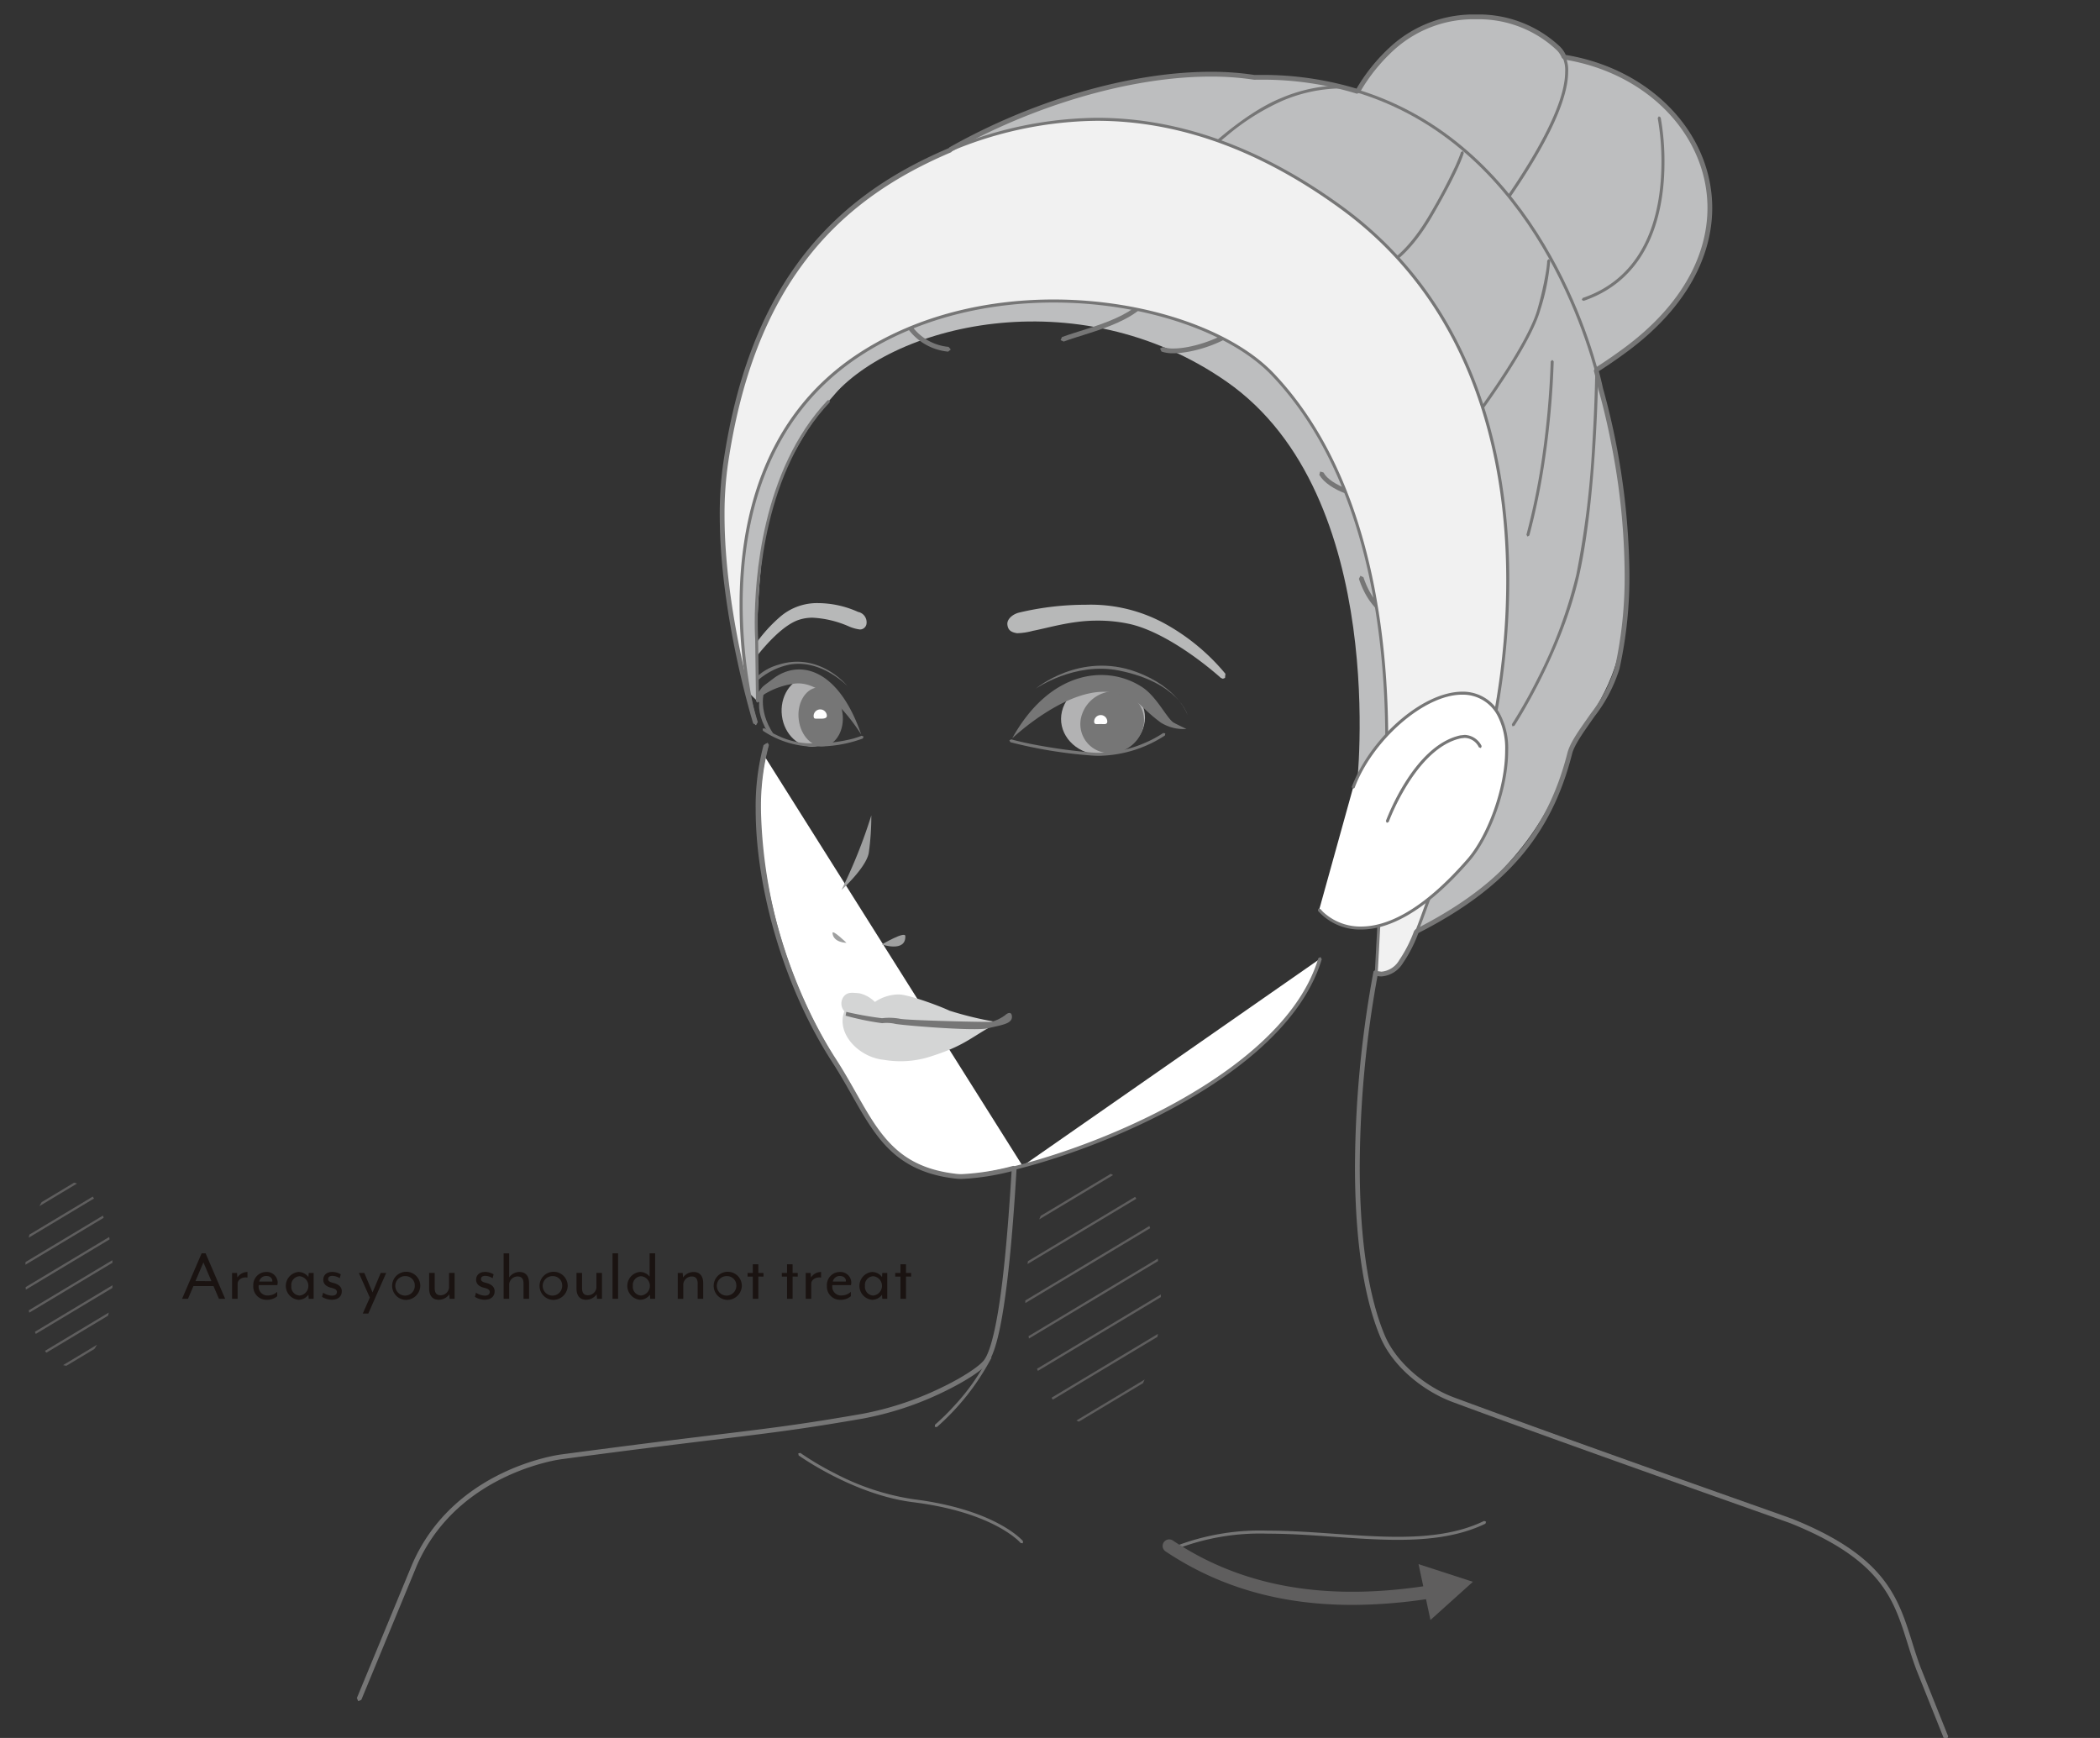 <svg xmlns="http://www.w3.org/2000/svg" xmlns:xlink="http://www.w3.org/1999/xlink" width="290" height="240" viewBox="0 0 290 240">
  <rect x="0" y="0" width="290" height="240" fill="#333333" stroke="none"/>
  <defs>
    <clipPath id="clip-path">
      <rect id="長方形_9512" data-name="長方形 9512" width="290" height="240" transform="translate(238 5750)" fill="none" stroke="#707070" stroke-width="1"/>
    </clipPath>
    <clipPath id="clip-path-2">
      <rect id="長方形_9508" data-name="長方形 9508" width="274.07" height="238.208" fill="none"/>
    </clipPath>
    <clipPath id="clip-path-3">
      <path id="パス_8107" data-name="パス 8107" d="M105.2,132.04c0,9.727,4.192,17.612,9.362,17.612s9.363-7.886,9.363-17.612-4.192-17.612-9.363-17.612-9.362,7.887-9.362,17.612" transform="translate(-105.198 -114.428)" fill="none"/>
    </clipPath>
    <clipPath id="clip-path-5">
      <path id="パス_8139" data-name="パス 8139" d="M6.107,128.382c0,7.013,2.711,12.7,6.054,12.7s6.054-5.685,6.054-12.7-2.711-12.7-6.054-12.7-6.054,5.686-6.054,12.7" transform="translate(-6.107 -115.682)" fill="none"/>
    </clipPath>
  </defs>
  <g id="img-howto-decollete" transform="translate(-238 -5750)" clip-path="url(#clip-path)">
    <g id="グループ_2681" data-name="グループ 2681" transform="translate(232.965 5752)">
      <g id="グループ_2674" data-name="グループ 2674">
        <g id="グループ_2673" data-name="グループ 2673" clip-path="url(#clip-path-2)">
          <path id="パス_8039" data-name="パス 8039" d="M138.46,19.3s6.213-17.819,27.221-15.125c19.945,2.559,30.556,24.879,9.409,40.565-20.68,15.334-25.809,5.672-36.63-25.441" transform="translate(54.514 1.536)" fill="#bdbebf"/>
          <path id="パス_8040" data-name="パス 8040" d="M138.516,19.362l-.2-.067c.006-.021,5.422-15.533,23.205-15.543a33.214,33.214,0,0,1,4.238.279c12.343,1.583,21.171,10.7,21.171,21.191,0,6.58-3.476,13.677-11.665,19.748-6.5,4.818-11.484,7.2-15.65,7.2-4.564,0-8.054-2.891-11.295-8.4s-6.288-13.664-10-24.345v-.134l.2.067.2-.067c3.71,10.674,6.754,18.817,9.969,24.272s6.571,8.189,10.936,8.189c4,.006,8.93-2.318,15.4-7.12,8.11-6.015,11.5-12.984,11.5-19.413,0-10.252-8.637-19.217-20.81-20.78a33.173,33.173,0,0,0-4.185-.276A23.56,23.56,0,0,0,143.557,11.8a26.311,26.311,0,0,0-3.746,5.252,18.058,18.058,0,0,0-1.1,2.376l-.2-.067.2-.067Z" transform="translate(54.458 1.477)" fill="#767676"/>
          <path id="パス_8041" data-name="パス 8041" d="M175.8,8.691s4.065,20.139-10.5,25.091c-12.772,4.344-16.819,4.6-16.819,4.6s-4.638,4.031,7.529,2.275c27.9-4.031,23.079-20.736,23.079-20.736" transform="translate(58.119 3.422)" fill="#bdbebf"/>
          <path id="パス_8042" data-name="パス 8042" d="M171.236,10.249a34.338,34.338,0,0,1,.525,6.174c.006,6.369-1.682,15.922-11.158,19.15l-.265-.13.128-.265c9.215-3.125,10.878-12.428,10.881-18.755a34.479,34.479,0,0,0-.517-6.092l.162-.244Z" transform="translate(63.128 3.971)" fill="#767676"/>
          <path id="パス_8043" data-name="パス 8043" d="M152.207,34.57S172.434,10.6,166.2,4.52s-17.1-5.3-22.5-.038-8.131,9.736-5.628,18.634,4.591,19.611,14.138,11.454" transform="translate(53.991 0.096)" fill="#bdbebf"/>
          <path id="パス_8044" data-name="パス 8044" d="M152.276,34.628l-.159-.132s.946-1.122,2.368-2.944C158.753,26.1,167.274,14.3,167.254,7.872a4.2,4.2,0,0,0-1.132-3.143A15.83,15.83,0,0,0,155,.51a16.447,16.447,0,0,0-11.33,4.177c-3.96,3.859-6.3,7.229-6.3,12.237a22.977,22.977,0,0,0,.969,6.2,75.974,75.974,0,0,0,3.047,9.65c1.231,2.74,2.771,4.562,5,4.556,1.5,0,3.384-.826,5.757-2.856l.135.159-.159-.132.159.132.135.159c-2.411,2.056-4.371,2.949-6.028,2.952-2.493-.006-4.135-2.029-5.376-4.8a75.637,75.637,0,0,1-3.069-9.709,23.288,23.288,0,0,1-.984-6.307c0-5.151,2.443-8.662,6.426-12.534A16.862,16.862,0,0,1,155,.1a16.23,16.23,0,0,1,11.412,4.336,4.6,4.6,0,0,1,1.257,3.44c-.011,4.485-3.827,11.168-7.629,16.778s-7.6,10.109-7.6,10.111l-.024.026Z" transform="translate(53.921 0.038)" fill="#767676"/>
          <path id="パス_8045" data-name="パス 8045" d="M135.646,16.076s9.629,17.782,17.307,23.964c11.767,9.441,20.506,3.3,15.748,7.8-.967.92-10.6.474-15.957-1.836-14.316-6.224-20.6-33.3-17.1-29.926" transform="translate(53.031 6.215)" fill="#bdbebf"/>
          <path id="パス_8046" data-name="パス 8046" d="M135.74,16.169l.291-.159s.6,1.108,1.618,2.867c3.055,5.278,9.929,16.437,15.607,21A24.485,24.485,0,0,0,165.2,45.349a32.119,32.119,0,0,0,3.6.284,6.521,6.521,0,0,1,1.047.1l.385.167.215.432a1.342,1.342,0,0,1-.4.79,13.959,13.959,0,0,1-1.029,1.045,2.388,2.388,0,0,1-1.249.421,16.257,16.257,0,0,1-2.117.117c-3.569,0-9.221-.708-12.948-2.312-5.975-2.6-10.51-8.7-13.58-14.746s-4.662-12.04-4.67-14.608a2.958,2.958,0,0,1,.13-.976.7.7,0,0,1,.64-.52,1.141,1.141,0,0,1,.743.382l.063.079-.291.159-.229.238-.215-.167-.071-.031v-.046l.032.035-.032.011v-.046l.032.035a1.623,1.623,0,0,0-.141.846c-.006,2.347,1.569,8.346,4.6,14.311s7.516,11.95,13.253,14.438c3.569,1.546,9.2,2.259,12.684,2.256a15.319,15.319,0,0,0,2.026-.112,2.123,2.123,0,0,0,.885-.247,13.227,13.227,0,0,0,.977-.991l.206-.284.035-.071,0-.014.033.006h-.033v-.006l.033.006h.072l-.067.088-.039-.088h.106l-.067.088a1.224,1.224,0,0,0-.44-.091,25.168,25.168,0,0,1-16.543-5.943c-7.778-6.277-17.375-24.049-17.394-24.063l.291-.159-.229.238Z" transform="translate(52.937 6.122)" fill="#767676"/>
          <path id="パス_8047" data-name="パス 8047" d="M140.168,20.485s.236.62.716,1.639c1.44,3.066,5.073,9.682,10.878,13.459a63.292,63.292,0,0,0,10.563,5.487c1.417.576,2.594.994,3.413,1.265s1.278.4,1.278.4l.229.406-.406.229a61.971,61.971,0,0,1-15.44-7.238c-7.978-5.211-11.834-15.389-11.849-15.414l.191-.426Z" transform="translate(54.943 7.99)" fill="#767676"/>
          <path id="パス_8048" data-name="パス 8048" d="M140.94,94.965a149.118,149.118,0,0,0-2.546,26.864c0,8.8.948,17.338,3.477,23.339,1.636,3.909,5.773,7.249,9.65,8.652,14.372,5.231,45.888,16.428,46.783,16.793,15.049,6.061,14.729,12.86,17.558,20.411l-.2.074.192-.079,3.8,9.523-.114.27-.27-.116-3.8-9.523v0c-2.9-7.671-2.4-14.11-17.324-20.171-.861-.354-32.4-11.562-46.77-16.789-3.976-1.451-8.182-4.822-9.89-8.878-2.564-6.1-3.509-14.67-3.509-23.5a149.184,149.184,0,0,1,2.555-26.942l.241-.164Z" transform="translate(54.325 37.294)" fill="#767676"/>
          <path id="パス_8049" data-name="パス 8049" d="M129.9,114.6c-.276,4.574-.682,10.39-1.3,15.459s-1.424,9.364-2.587,11.008c-.729,1-3.061,2.541-6.216,4.056a43.757,43.757,0,0,1-11.012,3.622c-13.848,2.394-15.61,2.141-41.544,5.6a20.253,20.253,0,0,0-2.353.478c-4.357,1.116-13.589,4.577-17.828,14.394l-.187-.082.191.079L39.44,187.661l-.27.113-.112-.27,7.625-18.453,0,0c5.773-13.331,20.486-15.113,20.507-15.119,25.943-3.455,27.7-3.2,41.526-5.593a43.361,43.361,0,0,0,10.9-3.587c3.118-1.486,5.452-3.069,6.057-3.923,1.061-1.455,1.909-5.773,2.514-10.815s1.023-10.867,1.3-15.434l.22-.2Z" transform="translate(15.378 45.033)" fill="#767676"/>
          <path id="パス_8050" data-name="パス 8050" d="M104.941,122.172c13.661-3.625,36.632-13.812,41.071-28.61" transform="translate(41.317 36.837)" fill="#fff"/>
          <path id="パス_8051" data-name="パス 8051" d="M79.768,73.646c-3.182,11.186.916,28.6,9.455,41.8,5.044,7.781,6.583,14.851,16.89,16,1.639.18,4.964-.316,9.162-1.427" transform="translate(30.983 28.996)" fill="#fff"/>
          <path id="パス_8052" data-name="パス 8052" d="M80.25,72.461a33.258,33.258,0,0,0-1.1,8.964,68,68,0,0,0,10.293,34.465c2.53,3.912,4.177,7.622,6.453,10.468s5.155,4.847,10.255,5.42a6.414,6.414,0,0,0,.716.035c4.189.007,15.166-2.822,25.729-7.986s20.758-12.666,23.522-21.911l.309-.167.167.308c-2.861,9.494-13.157,17.023-23.778,22.216-10.64,5.19-21.6,8.031-25.95,8.036a7.637,7.637,0,0,1-.772-.038c-5.208-.573-8.258-2.679-10.587-5.6s-3.973-6.638-6.482-10.51A68.513,68.513,0,0,1,78.658,81.426a33.767,33.767,0,0,1,1.114-9.1l.308-.17Z" transform="translate(30.969 28.409)" fill="#767676"/>
          <path id="パス_8053" data-name="パス 8053" d="M91.11,79.353a36.611,36.611,0,0,1-.347,5.153c-.34,2.056-3.771,5.148-3.771,5.148a71.44,71.44,0,0,0,4.118-10.3" transform="translate(34.25 31.242)" fill="#9fa0a0"/>
          <path id="パス_8054" data-name="パス 8054" d="M133.188,68.7l-.284-.117c-.056-.056-6.613-6.022-12.464-7.417a20.368,20.368,0,0,0-4.688-.491c-3.466,0-6.585.981-8.812,1.41a8.995,8.995,0,0,1-2.176.329c-.8-.135-1.252-.4-1.334-1.2-.082-.723.705-1.434,1.647-1.657a39.783,39.783,0,0,1,9.186-1.075,21.34,21.34,0,0,1,10.627,2.453,29.041,29.041,0,0,1,8.648,7.079l-.053.573Z" transform="translate(40.72 23.029)" fill="#b7b8b8"/>
          <path id="パス_8055" data-name="パス 8055" d="M77.811,67l-.209-.056-.17-.552a20.558,20.558,0,0,1,4.755-6.1,7.793,7.793,0,0,1,5.344-1.971,13.584,13.584,0,0,1,5.511,1.214A1.461,1.461,0,0,1,94.2,61.233a.916.916,0,0,1-.751.719l-.153.011a5.563,5.563,0,0,1-1.5-.417,14.239,14.239,0,0,0-5.01-1.21,5.976,5.976,0,0,0-1.948.305c-3.075,1.034-6.62,6.127-6.668,6.174Z" transform="translate(30.486 22.964)" fill="#b7b8b8"/>
          <path id="パス_8056" data-name="パス 8056" d="M90.989,92.521s3.217-1.894,3.243-1.164c.085,2.307-3.243,1.164-3.243,1.164" transform="translate(35.824 35.903)" fill="#9fa0a0"/>
          <path id="パス_8057" data-name="パス 8057" d="M88.027,92.388s-1.986-1.93-1.925-1.331c.13,1.331,1.925,1.331,1.925,1.331" transform="translate(33.899 35.805)" fill="#9fa0a0"/>
          <path id="パス_8058" data-name="パス 8058" d="M91.614,98.2A4.419,4.419,0,0,0,89.469,97c-1.024-.088-1.547-.173-2.067.34a1.605,1.605,0,0,0,0,2.15c-1.175,3.044,1.965,6.354,5.448,6.7a13.564,13.564,0,0,0,6.1-.347c4.538-1.4,5.575-2.44,8.269-4.012,1.852-1.1,1.388-.576,1.841-1.045s-.7.176-.7.176a47.886,47.886,0,0,1-6.447-1.56c-1.4-.67-5.9-2.332-7.134-2.236A5.91,5.91,0,0,0,91.614,98.2" transform="translate(34.239 38.163)" fill="#d4d5d5"/>
          <path id="パス_8059" data-name="パス 8059" d="M110.358,99.345c-.085-.549-.546-.4-.886-.1a5.4,5.4,0,0,1-1.928.949c-.567.071-11.541-.188-12.634-.417a8.168,8.168,0,0,0-2.482-.077,47.717,47.717,0,0,1-4.935-.875l-.093.523a36.928,36.928,0,0,0,5.044,1.037,5.447,5.447,0,0,1,1.745.079c.382.159,11.047,1.075,12.857.626,1.833-.459,3.488-.585,3.313-1.742" transform="translate(34.41 38.908)" fill="#767676"/>
          <path id="パス_8060" data-name="パス 8060" d="M120.209,72.119c-.668,2.753-3.742,4.562-6.874,4.033s-5.126-3.193-4.461-5.946,3.748-4.562,6.864-4.026c3.14.52,5.134,3.186,4.471,5.939" transform="translate(42.815 26.019)" fill="#b2b2b3"/>
          <path id="パス_8061" data-name="パス 8061" d="M119.324,72.051a4.706,4.706,0,0,1-5.291,3.49,4,4,0,0,1-3.254-4.938,4.719,4.719,0,0,1,5.3-3.487,3.988,3.988,0,0,1,3.249,4.935" transform="translate(43.569 26.4)" fill="#767676"/>
          <path id="パス_8062" data-name="パス 8062" d="M103.908,74.189s8.189-7.771,14.32-6.22c3.512.891,2.772,1.48,6.18,4.036a5.866,5.866,0,0,0,3.562.885s-.84-.374-1.724-.845c-.939-.5-2.329-3.578-4.389-4.924-4.91-3.206-12.754-2.305-17.95,7.068" transform="translate(40.91 25.767)" fill="#767676"/>
          <path id="パス_8063" data-name="パス 8063" d="M125.111,71.532a17.167,17.167,0,0,1-9.086,2.808c-.411,0-.831-.018-1.254-.056a63.678,63.678,0,0,1-11.006-1.822l-.141-.255.258-.141s.987.29,2.853.663a78.019,78.019,0,0,0,8.071,1.14c.415.038.82.056,1.22.056a16.135,16.135,0,0,0,6.307-1.369,15.169,15.169,0,0,0,2.538-1.363l.288.049Z" transform="translate(40.798 28.031)" fill="#767676"/>
          <path id="パス_8064" data-name="パス 8064" d="M127.2,71.326s-1.172-4.461-9.465-6.134c-6.145-1.233-11.5,2.5-11.5,2.5s6.118-5.164,13.867-2.315c5.866,2.153,7.094,5.946,7.094,5.946" transform="translate(41.829 25.404)" fill="#767676"/>
          <path id="パス_8065" data-name="パス 8065" d="M81.1,71.011c.332,2.626,2.4,4.524,4.612,4.222s3.737-2.712,3.416-5.385-2.392-4.535-4.612-4.2-3.748,2.74-3.416,5.36" transform="translate(31.914 25.832)" fill="#b2b2b3"/>
          <path id="パス_8066" data-name="パス 8066" d="M82.773,71.165c.284,2.227,1.862,3.842,3.53,3.622,1.672-.241,2.8-2.256,2.514-4.5s-1.862-3.854-3.536-3.6-2.8,2.255-2.509,4.482" transform="translate(32.571 26.244)" fill="#767676"/>
          <path id="パス_8067" data-name="パス 8067" d="M93.052,73.9s-4.5-7.444-9.047-7.068a10.638,10.638,0,0,0-4.216,1.408c-.822.584-1.875.9-.769-.447.528-.663.318-.454,1.83-1.6,3.593-2.761,9.027-1.528,12.2,7.7" transform="translate(30.923 25.552)" fill="#767676"/>
          <path id="パス_8068" data-name="パス 8068" d="M79.457,70.725a13.093,13.093,0,0,0,1.748.978,10.821,10.821,0,0,0,3.976,1.084c.389.017.765.026,1.126.026a21.035,21.035,0,0,0,4.838-.532,10.6,10.6,0,0,0,1.7-.525l.273.106-.1.273a17.888,17.888,0,0,1-6.707,1.093c-.368,0-.75-.01-1.146-.026a13.013,13.013,0,0,1-5.943-2.135l-.05-.291Z" transform="translate(31.17 27.846)" fill="#767676"/>
          <path id="パス_8069" data-name="パス 8069" d="M80.028,72.88c-2.493-4.233-.347-6.157-.347-6.157s-1.286,2.792,1.2,6.468" transform="translate(31.033 26.27)" fill="#767676"/>
          <path id="パス_8070" data-name="パス 8070" d="M79.995,68.255s-.074.229-1.252-.467a3.411,3.411,0,0,1-1.469-1.957,6.413,6.413,0,0,0,1.1,2.294,14.144,14.144,0,0,0,1.15,1" transform="translate(30.424 25.919)" fill="#767676"/>
          <path id="パス_8071" data-name="パス 8071" d="M78.644,66.934a9.486,9.486,0,0,1,4.676-2.415c4.389-.76,7.934,2.964,7.934,2.964s-3.822-4.8-9.6-2.911a7.1,7.1,0,0,0-3.448,2.219" transform="translate(30.792 25.249)" fill="#767676"/>
          <path id="パス_8072" data-name="パス 8072" d="M177.557,104.611c5.323-19.559-14.817-.2-14.817-.2s4.694-40.246-17.968-56.04C124.14,33.993,98.007,40.5,89.812,51.077c1.653-2.127-2.782,2.276-7.268,12.046-2.34,5.111-2.666,20.768-2.666,20.768l.109,8.6L78.117,82.84c-7.9-21.86,3.1-32.347,6.521-42.487,4.162-19.792,41.64-37.476,64.02-33.986,39.168-.775,47.795,42.977,47.795,42.986s4.874,15.236,3.413,30.191c-.64,6.482-1.26,10.057-6.785,18.032-11.306,16.27-20.014,23.5-15.525,7.035" transform="translate(29.655 2.333)" fill="#bdbebf"/>
          <path id="パス_8073" data-name="パス 8073" d="M89.855,51.08c-11.385,12.046-9.943,32.811-9.943,32.811l-.06,8.418L78.69,91.155l-.708-6.7c-7.911-21.86,3.288-33.959,6.7-44.1C88.841,20.561,126.323,2.88,148.7,6.362,187.866,5.595,196.5,49.351,196.5,49.356s1.527,30.478-3.909,49.527c-3.091,10.831-10.711,21.067-25.172,27.262a69.762,69.762,0,0,1,2.847-7.391C181.076,96.927,181.9,14.239,105.87,32.225" transform="translate(29.612 2.331)" fill="#bdbebf"/>
          <path id="パス_8074" data-name="パス 8074" d="M137.246,7.166c25.014,6.733,33.19,33.813,34.808,40.269l-.149.249-.254-.149c-1.6-6.421-9.767-33.336-34.514-39.969l-.145-.254Z" transform="translate(53.936 2.821)" fill="#767676"/>
          <path id="パス_8075" data-name="パス 8075" d="M88.753,38.508c-9.017,9.532-9.95,24.651-9.946,30.366,0,1.448.059,2.286.059,2.288v.013l.114,8.606-.2.209-.21-.2-.114-8.606.208,0-.208.011s-.06-.854-.06-2.315c.007-5.756.911-20.957,10.061-30.651l.291-.01Z" transform="translate(30.864 15.045)" fill="#767676"/>
          <path id="パス_8076" data-name="パス 8076" d="M122.332,16.959c.011-.006,5.975-5.983,11.465-8.187a21.66,21.66,0,0,1,7.89-1.742,7.425,7.425,0,0,1,.955.05l.176.236-.234.176a6.715,6.715,0,0,0-.9-.046,21.244,21.244,0,0,0-7.737,1.711,32.359,32.359,0,0,0-7.679,4.853c-2.162,1.756-3.642,3.24-3.645,3.243h-.294Z" transform="translate(48.164 2.768)" fill="#767676"/>
          <path id="パス_8077" data-name="パス 8077" d="M140.344,29.517a2.917,2.917,0,0,0,.528-.215c1.052-.511,3.564-2.151,6.389-7a76.452,76.452,0,0,0,3.585-6.76c.3-.676.486-1.143.6-1.442s.139-.42.142-.42l.249-.151.149.254c-.008.029-.563,2.2-4.362,8.726-3.809,6.545-7.119,7.4-7.175,7.412l-.251-.153Z" transform="translate(55.196 5.326)" fill="#767676"/>
          <path id="パス_8078" data-name="パス 8078" d="M158.625,34.435a119.42,119.42,0,0,1-1.289,14.024,94.342,94.342,0,0,1-2.077,10.017l-.256.146-.146-.255a93.348,93.348,0,0,0,2.071-9.971,119.957,119.957,0,0,0,1.284-13.975l.215-.2Z" transform="translate(60.969 13.473)" fill="#767676"/>
          <path id="パス_8079" data-name="パス 8079" d="M149.944,45.452c0-.006,1.759-2.368,3.689-5.344s4.025-6.564,4.686-8.956A47.352,47.352,0,0,0,159.5,25.96a12.172,12.172,0,0,0,.167-1.525l.209-.2.2.2a29.954,29.954,0,0,1-1.369,6.829c-1.385,4.959-8.436,14.421-8.442,14.435l-.288.045Z" transform="translate(59.035 9.54)" fill="#767676"/>
          <path id="パス_8080" data-name="パス 8080" d="M165.34,35.455c0,.006-.183,17.243-2.629,28.128s-8.945,20.762-8.95,20.773l-.284.06-.06-.286a70.446,70.446,0,0,0,3.532-6.269,64.56,64.56,0,0,0,5.36-14.369,124.805,124.805,0,0,0,2.22-18.076c.35-5.661.4-9.955.4-9.966l.209-.2Z" transform="translate(60.403 13.877)" fill="#767676"/>
          <path id="パス_8081" data-name="パス 8081" d="M104.056,133.181a33.414,33.414,0,0,1-7.529,9.555l-.29-.024.022-.294a31.122,31.122,0,0,0,2.739-2.7A29.459,29.459,0,0,0,103.682,133l.276-.093Z" transform="translate(37.89 52.327)" fill="#767676"/>
          <path id="パス_8082" data-name="パス 8082" d="M108.892,34.1c1.957-.732,4.864-1.454,7.355-2.567s4.5-2.594,4.8-4.718l.376-.279.279.376c-.379,2.514-2.634,4.082-5.182,5.225s-5.5,1.872-7.392,2.583l-.426-.194Z" transform="translate(42.796 10.447)" fill="#767676"/>
          <path id="パス_8083" data-name="パス 8083" d="M99.975,36.888A7.744,7.744,0,0,1,93.7,32.526a23.316,23.316,0,0,1-2.262-7.587l.276-.376.376.277a22.768,22.768,0,0,0,2.188,7.366,7.073,7.073,0,0,0,5.752,4.025l.3.358Z" transform="translate(36.002 9.67)" fill="#767676"/>
          <path id="パス_8084" data-name="パス 8084" d="M118.981,33.9a4.13,4.13,0,0,0,1.408.2c2.725.015,7.307-1.557,9.217-3.548l.467-.006.01.467c-2.15,2.185-6.748,3.737-9.693,3.748a4.819,4.819,0,0,1-1.636-.237l-.2-.426Z" transform="translate(46.677 12.023)" fill="#767676"/>
          <path id="パス_8085" data-name="パス 8085" d="M134.909,45.412c.963,1.806,5.219,3.293,8.616,3.267,1.841.008,3.4-.429,4.056-1.264l.467-.046.047.464c-.907,1.1-2.644,1.5-4.57,1.507-3.572-.024-7.9-1.384-9.192-3.6l.127-.45Z" transform="translate(52.889 17.829)" fill="#767676"/>
          <path id="パス_8086" data-name="パス 8086" d="M138.887,55.822c1.522,4.518,4.424,5.916,7.182,5.933a8.151,8.151,0,0,0,5.317-1.953l.467.011-.015.467a8.768,8.768,0,0,1-5.769,2.137c-3,.014-6.245-1.646-7.808-6.386l.209-.418Z" transform="translate(54.435 21.896)" fill="#767676"/>
          <path id="パス_8087" data-name="パス 8087" d="M79.779,93.736S69.795,58.673,94.193,42.822c19.108-12.417,47.269-7.468,57.006,2.811,13.348,14.075,16.28,36.729,15.639,55.335-.178,5.387-1.369,27.347-1.369,27.347,6.049.117,6.545-11.35,9.847-15.75,5.922-7.876,21.158-63.98-14.764-90.065C138,6.128,118.385,8.845,103.457,16.1,89.5,22.9,79.092,34.583,75.652,57.929,73.461,72.809,80.394,97.1,79.779,93.736" transform="translate(29.616 4.089)" fill="#f1f1f1"/>
          <path id="パス_8088" data-name="パス 8088" d="M78.922,93.851a66.325,66.325,0,0,1-2.029-16.417c0-11.342,3.029-25.955,16.528-34.727,8.031-5.219,17.642-7.381,26.819-7.381,12.775.006,24.715,4.18,30.451,10.222,12.3,12.978,15.774,33.147,15.777,50.767q0,2.394-.082,4.718c-.178,5.394-1.369,27.35-1.369,27.353l-.206-.011.057-.2.7.1c1.986.042,3.507-2.782,4.829-6.233,1.331-3.434,2.5-7.4,4.1-9.544,2.928-3.872,8.277-20.036,8.269-38.386,0-18.159-5.2-38.471-22.988-51.384-12.149-8.818-23.423-12.077-33.566-12.077a53.105,53.105,0,0,0-23.314,5.693l-.183-.374a53.585,53.585,0,0,1,23.5-5.734c10.234,0,21.6,3.289,33.81,12.155,17.933,13.021,23.161,33.49,23.158,51.719-.008,18.447-5.323,34.591-8.351,38.635-1.528,2.026-2.711,5.993-4.045,9.444s-2.806,6.46-5.214,6.5a2.957,2.957,0,0,1-.811-.117l-.159-.045.01-.164c0-.011.3-5.49.619-11.653s.662-13,.75-15.69q.079-2.314.082-4.7c0-17.571-3.484-37.643-15.663-50.482-5.6-5.916-17.469-10.1-30.152-10.093-9.115,0-18.648,2.151-26.593,7.314-13.332,8.659-16.34,23.1-16.34,34.38a69.074,69.074,0,0,0,1.008,11.617c.5,2.923,1.008,4.683,1.008,4.686Z" transform="translate(30.274 4.031)" fill="#767676"/>
          <path id="パス_8089" data-name="パス 8089" d="M95.775,72.632a32.268,32.268,0,0,0-1.066,8.709c0,10.772,3.9,24.383,10.431,34.479,2.535,3.919,4.183,7.629,6.45,10.464s5.118,4.814,10.2,5.384a6.284,6.284,0,0,0,.712.035,33.279,33.279,0,0,0,7.115-1.143l.279.059.05.039.13.282c-.27,4.564-.677,10.446-1.3,15.58s-1.426,9.5-2.63,11.215c-.767,1.037-3.1,2.57-6.263,4.092a43.805,43.805,0,0,1-11.041,3.633c-13.854,2.4-15.615,2.144-41.547,5.6a20.51,20.51,0,0,0-2.339.475c-4.344,1.114-13.536,4.559-17.748,14.323l-.3-.132.307.127L39.586,204.3l-.431.178-.181-.432L46.6,185.6v0c5.808-13.4,20.574-15.183,20.609-15.191,25.944-3.458,27.692-3.2,41.519-5.6a43.237,43.237,0,0,0,10.868-3.578c3.105-1.475,5.44-3.07,6.012-3.884,1.034-1.412,1.9-5.806,2.509-10.906s1.022-10.98,1.292-15.539l.333.017-.2.265-.049-.038.2-.265.079.321a33.765,33.765,0,0,1-7.274,1.162,7.121,7.121,0,0,1-.785-.038c-5.228-.573-8.307-2.694-10.641-5.631s-3.987-6.651-6.492-10.517c-6.613-10.222-10.534-23.913-10.536-34.837a32.786,32.786,0,0,1,1.093-8.892l.408-.226Z" transform="translate(15.345 28.436)" fill="#767676"/>
          <path id="パス_8090" data-name="パス 8090" d="M79.546,97.906c-.284-.96-4.615-15.295-4.617-28.763a49.82,49.82,0,0,1,.482-7.182c3.433-23.428,13.94-35.248,28-42.075,1.049-.514,2.135-1,3.228-1.469l.13.305-.314-.106.026-.079.149-.181C117.868,12,131.42,7.915,142.736,7.913a39.575,39.575,0,0,1,6.1.447l-.049.326-.007-.333q.485-.008.97-.008a45.05,45.05,0,0,1,13.371,1.971l-.1.318-.294-.153a24.73,24.73,0,0,1,4.956-6.15A17.01,17.01,0,0,1,179.389,0a16.392,16.392,0,0,1,11.5,4.368,3.822,3.822,0,0,1,.946,1.392l-.309.121.05-.326c11.934,1.894,20.407,10.85,20.41,21.158,0,6.612-3.5,13.735-11.709,19.819-1.466,1.087-2.838,2.018-4.15,2.856l-.177-.28.318-.085c.432,1.619.629,2.588.629,2.591l-.323.068.315-.1A99.24,99.24,0,0,1,200.55,77.2a58.7,58.7,0,0,1-1.369,13.134,20.617,20.617,0,0,1-3.437,6.585c-1.424,2.039-2.794,3.9-3.116,5.2-2.861,11.26-9.231,18.6-21.205,24.713l-.151-.294.233.236-.162.157-.233-.234.305.12a18.935,18.935,0,0,1-2.144,4.18,3.8,3.8,0,0,1-2.967,1.84,3.016,3.016,0,0,1-.839-.121l-.238-.279-.024-.194.329-.038.323.061a149.246,149.246,0,0,0-2.548,26.876c0,8.783.949,17.293,3.458,23.263,1.628,3.862,5.752,7.161,9.594,8.582,17.689,6.566,45.876,16.421,46.777,16.79,7.532,3.047,11.254,6.263,13.427,9.7s2.782,7.017,4.2,10.786l-.308.118.305-.124,3.81,9.523-.183.429-.432-.183-3.81-9.523,0-.008c-1.436-3.845-2.047-7.373-4.135-10.666s-5.658-6.415-13.116-9.438c-.839-.343-29.077-10.219-46.761-16.78-4-1.49-8.23-4.85-9.972-8.945-2.567-6.118-3.508-14.69-3.511-23.52a150.078,150.078,0,0,1,2.559-27l.337-.268.315.291.024.194-.326.042.091-.318.658.093a3.162,3.162,0,0,0,2.439-1.571,18.489,18.489,0,0,0,2.059-4.031l.077-.114.162-.159.082-.056c11.87-6.077,18.029-13.2,20.864-24.29.4-1.539,1.8-3.374,3.214-5.416a20.081,20.081,0,0,0,3.337-6.36A58,58,0,0,0,199.89,77.2a95.234,95.234,0,0,0-1.816-17.753c-.456-2.341-.907-4.259-1.249-5.593s-.566-2.074-.566-2.077l-.01-.029s-.191-.949-.616-2.553l.141-.364c1.3-.828,2.658-1.751,4.111-2.828,8.081-6,11.438-12.917,11.442-19.288,0-9.926-8.181-18.647-19.852-20.506L191.221,6a3.072,3.072,0,0,0-.79-1.154A15.727,15.727,0,0,0,179.389.661,16.357,16.357,0,0,0,168.145,4.8a24.175,24.175,0,0,0-4.829,5.98l-.39.164a44.449,44.449,0,0,0-13.178-1.941c-.318,0-.638,0-.957.01l-.059,0a39.045,39.045,0,0,0-6-.436c-11.159,0-24.637,4.053-35.784,10.357l-.162-.288.315.1-.031.079-.181.2c-1.084.461-2.159.946-3.2,1.455C89.807,27.25,79.5,38.785,76.066,62.058a49.111,49.111,0,0,0-.477,7.084c0,13.334,4.309,27.639,4.591,28.573l-.223.411Z" transform="translate(29.501 0)" fill="#767676"/>
          <path id="パス_8091" data-name="パス 8091" d="M139.016,80.267c3.408-9.109,15.771-17.906,20.195-9.861,2.682,4.888-.438,15.465-4.283,19.888-13.742,15.792-20.609,6.874-20.609,6.874" transform="translate(52.883 26.476)" fill="#fff"/>
          <path id="パス_8092" data-name="パス 8092" d="M138.869,80.254c2.509-6.662,9.664-13.133,15.26-13.157a5.805,5.805,0,0,1,5.311,3.27,10.23,10.23,0,0,1,1.027,4.875c-.006,5.277-2.453,11.92-5.337,15.249-6.471,7.437-11.462,9.452-14.97,9.452a7.737,7.737,0,0,1-5.96-2.588l.038-.29.291.038.341.371a7.538,7.538,0,0,0,5.289,2.056c3.341,0,8.226-1.918,14.658-9.311,2.8-3.208,5.24-9.826,5.235-14.975a9.8,9.8,0,0,0-.978-4.676,5.379,5.379,0,0,0-4.946-3.055c-5.291-.024-12.449,6.365-14.872,12.886l-.268.124Z" transform="translate(52.837 26.417)" fill="#767676"/>
          <path id="パス_8093" data-name="パス 8093" d="M153.782,73.1l-.111-.2a2.226,2.226,0,0,0-1.856-1.105l-.509.056c-3.084.649-5.6,3.525-7.323,6.261A32.106,32.106,0,0,0,142,81.784c-.449.984-.677,1.619-.68,1.622l-.265.123-.124-.265c.024-.011,3.737-10.386,10.284-11.82l.6-.064a2.711,2.711,0,0,1,2.344,1.546l-.1.273Z" transform="translate(55.487 28.103)" fill="#767676"/>
          <path id="パス_8094" data-name="パス 8094" d="M119.962,152.832a32.456,32.456,0,0,1,12.992-2.23c5.989,0,12.184.852,17.912.852,4.347,0,8.419-.486,11.929-2.191l.276.1-.093.276c-3.6,1.742-7.735,2.233-12.111,2.233-5.766,0-11.961-.852-17.912-.852a32.092,32.092,0,0,0-12.828,2.194l-.273-.106Z" transform="translate(47.188 58.767)" fill="#767676"/>
          <path id="パス_8095" data-name="パス 8095" d="M86.058,69.717c0,.47-.652.417-1.161.417s-.666.053-.666-.417a.915.915,0,0,1,1.827,0" transform="translate(33.163 27.11)" fill="#fff"/>
          <path id="パス_8096" data-name="パス 8096" d="M113.84,70.291c0,.482-.461.358-.963.358s-.852.124-.852-.358a.908.908,0,0,1,1.815,0" transform="translate(44.106 27.333)" fill="#fff"/>
          <path id="パス_8097" data-name="パス 8097" d="M83,142.527a40.069,40.069,0,0,0,4.758,2.814,34.125,34.125,0,0,0,10.851,3.575c11.47,1.437,15.1,5.752,15.133,5.79l-.026.291-.291-.026a6.206,6.206,0,0,0-.709-.665c-1.511-1.245-5.622-3.909-14.159-4.978-8.245-1.034-15.784-6.456-15.8-6.463l-.047-.29Z" transform="translate(32.566 56.115)" fill="#767676"/>
        </g>
      </g>
      <g id="グループ_2676" data-name="グループ 2676" transform="translate(146.616 159.48)">
        <g id="グループ_2675" data-name="グループ 2675" clip-path="url(#clip-path-3)">
          <path id="パス_8098" data-name="パス 8098" d="M92.617,136.1l-.16-.269,48.578-29.147.16.269Z" transform="translate(-110.214 -117.477)" fill="#5f5e5e"/>
          <path id="パス_8099" data-name="パス 8099" d="M93.306,139.418l-.16-.269L141.725,110l.16.269Z" transform="translate(-109.943 -116.171)" fill="#5f5e5e"/>
          <path id="パス_8100" data-name="パス 8100" d="M91.928,132.779l-.16-.269,48.578-29.147.16.269Z" transform="translate(-110.486 -118.784)" fill="#5f5e5e"/>
          <path id="パス_8101" data-name="パス 8101" d="M94,142.738l-.16-.269,48.578-29.147.16.269Z" transform="translate(-109.671 -114.863)" fill="#5f5e5e"/>
          <path id="パス_8102" data-name="パス 8102" d="M94.686,146.057l-.16-.269L143.1,116.642l.16.269Z" transform="translate(-109.4 -113.556)" fill="#5f5e5e"/>
          <path id="パス_8103" data-name="パス 8103" d="M95.374,149.377l-.16-.269,48.579-29.147.16.269Z" transform="translate(-109.129 -112.25)" fill="#5f5e5e"/>
          <path id="パス_8104" data-name="パス 8104" d="M96.064,152.7l-.16-.269,48.579-29.148.16.269Z" transform="translate(-108.857 -110.943)" fill="#5f5e5e"/>
          <path id="パス_8105" data-name="パス 8105" d="M96.754,156.017l-.16-.269L145.172,126.6l.16.269Z" transform="translate(-108.586 -109.636)" fill="#5f5e5e"/>
          <path id="パス_8106" data-name="パス 8106" d="M97.443,159.336l-.16-.269,48.579-29.147.16.269Z" transform="translate(-108.314 -108.329)" fill="#5f5e5e"/>
        </g>
      </g>
      <g id="グループ_2678" data-name="グループ 2678">
        <g id="グループ_2677" data-name="グループ 2677" clip-path="url(#clip-path-2)">
          <path id="パス_8108" data-name="パス 8108" d="M145.813,161.256l5.861-5.274-7.507-2.439Z" transform="translate(56.761 60.452)" fill="#5f5e5e"/>
          <path id="パス_8109" data-name="パス 8109" d="M144.973,160.13c-9.859,0-18.341-2.438-25.727-7.36a.906.906,0,1,1,1-1.508c9.667,6.445,21.352,8.447,35.735,6.116a.906.906,0,0,1,.288,1.79,70.715,70.715,0,0,1-11.3.963" transform="translate(46.79 59.494)" fill="#5f5e5e"/>
          <path id="パス_8110" data-name="パス 8110" d="M24.352,122.746H24.9l2.7,6.277h-.857l-.754-1.757H23.223l-.754,1.757h-.815Zm1.351,3.84L24.6,124l-1.1,2.583Z" transform="translate(8.526 48.327)" fill="#1a1311"/>
          <path id="パス_8111" data-name="パス 8111" d="M27.373,126.225V128.3h-.764v-3.568h.68l.053.617a1.686,1.686,0,0,1,1.392-.754v.775c-.682-.125-1.362.261-1.362.859" transform="translate(10.476 49.054)" fill="#1a1311"/>
          <path id="パス_8112" data-name="パス 8112" d="M32.029,126.413H29.465a1.219,1.219,0,0,0,1.351,1.423,1.868,1.868,0,0,0,1.2-.5v.608a2.119,2.119,0,0,1-1.424.492,1.812,1.812,0,0,1-1.882-1.925,1.793,1.793,0,0,1,1.777-1.915,1.5,1.5,0,0,1,1.592,1.434,1.67,1.67,0,0,1-.052.386M30.5,125.148a.972.972,0,0,0-.973.764h1.8a.376.376,0,0,0,.011-.085c0-.344-.283-.679-.838-.679" transform="translate(11.304 49.054)" fill="#1a1311"/>
          <path id="パス_8113" data-name="パス 8113" d="M35.094,128.3l-.043-.564a1.687,1.687,0,0,1-1.38.7,1.93,1.93,0,0,1,0-3.841,1.715,1.715,0,0,1,1.38.7l.043-.564h.68V128.3Zm-2.4-1.778a1.2,1.2,0,0,0,1.15,1.328,1.341,1.341,0,0,0,0-2.668,1.207,1.207,0,0,0-1.15,1.339" transform="translate(12.573 49.054)" fill="#1a1311"/>
          <path id="パス_8114" data-name="パス 8114" d="M36.884,128.433a2.688,2.688,0,0,1-1.362-.4l.148-.576a2.411,2.411,0,0,0,1.224.408c.42,0,.68-.167.68-.513,0-.262-.2-.44-.783-.577-.786-.187-1.1-.606-1.1-1.1,0-.564.365-1.088,1.277-1.088a2.4,2.4,0,0,1,1.14.334l-.137.534a2.039,2.039,0,0,0-1-.323c-.44,0-.608.188-.608.45s.231.407.661.511c.846.2,1.224.608,1.224,1.162,0,.7-.492,1.172-1.36,1.172" transform="translate(13.986 49.054)" fill="#1a1311"/>
          <path id="パス_8115" data-name="パス 8115" d="M40.475,130.3h-.764l.973-2.208-1.516-3.4h.754l1.14,2.688,1.129-2.688h.753Z" transform="translate(15.421 49.093)" fill="#1a1311"/>
          <path id="パス_8116" data-name="パス 8116" d="M44.361,128.458a1.944,1.944,0,1,1,2.061-1.946,2,2,0,0,1-2.061,1.946m0-3.285a1.346,1.346,0,1,0,1.3,1.339,1.276,1.276,0,0,0-1.3-1.339" transform="translate(16.654 49.048)" fill="#1a1311"/>
          <path id="パス_8117" data-name="パス 8117" d="M48.967,128.259l-.052-.617a1.805,1.805,0,0,1-1.444.754c-.963,0-1.339-.67-1.339-1.56V124.69H46.9v2.1c0,.682.283.984.826.984a1.182,1.182,0,0,0,1.161-1.047v-2.04h.764v3.569Z" transform="translate(18.163 49.092)" fill="#1a1311"/>
          <path id="パス_8118" data-name="パス 8118" d="M52.03,128.433a2.688,2.688,0,0,1-1.362-.4l.148-.576a2.412,2.412,0,0,0,1.225.408c.417,0,.679-.167.679-.513,0-.262-.2-.44-.785-.577-.785-.187-1.1-.606-1.1-1.1,0-.564.365-1.088,1.277-1.088a2.4,2.4,0,0,1,1.14.334l-.137.534a2.043,2.043,0,0,0-1-.323c-.44,0-.606.188-.606.45s.229.407.659.511c.846.2,1.224.608,1.224,1.162,0,.7-.493,1.172-1.36,1.172" transform="translate(19.949 49.054)" fill="#1a1311"/>
          <path id="パス_8119" data-name="パス 8119" d="M56.264,129.025v-2.1c0-.68-.282-.984-.826-.984a1.182,1.182,0,0,0-1.161,1.047v2.04h-.764v-6.279h.764v3.328a1.742,1.742,0,0,1,1.413-.754c.962,0,1.339.669,1.339,1.56v2.145Z" transform="translate(21.069 48.327)" fill="#1a1311"/>
          <path id="パス_8120" data-name="パス 8120" d="M58.966,128.458a1.944,1.944,0,1,1,2.061-1.946,2,2,0,0,1-2.061,1.946m0-3.285a1.346,1.346,0,1,0,1.3,1.339,1.277,1.277,0,0,0-1.3-1.339" transform="translate(22.404 49.048)" fill="#1a1311"/>
          <path id="パス_8121" data-name="パス 8121" d="M63.569,128.259l-.053-.617a1.8,1.8,0,0,1-1.442.754c-.964,0-1.339-.67-1.339-1.56V124.69H61.5v2.1c0,.682.282.984.825.984a1.181,1.181,0,0,0,1.161-1.047v-2.04h.765v3.569Z" transform="translate(23.912 49.092)" fill="#1a1311"/>
          <rect id="長方形_9509" data-name="長方形 9509" width="0.764" height="6.279" transform="translate(89.623 171.073)" fill="#1a1311"/>
          <path id="パス_8122" data-name="パス 8122" d="M68.932,129.024l-.043-.564a1.687,1.687,0,0,1-1.38.7,1.93,1.93,0,0,1,0-3.841,1.661,1.661,0,0,1,1.339.649v-3.224h.764v6.279Zm-2.4-1.778a1.2,1.2,0,0,0,1.15,1.328,1.341,1.341,0,0,0,0-2.668,1.207,1.207,0,0,0-1.15,1.339" transform="translate(25.895 48.327)" fill="#1a1311"/>
          <path id="パス_8123" data-name="パス 8123" d="M73.518,128.3v-2.1c0-.68-.282-.984-.826-.984a1.182,1.182,0,0,0-1.161,1.047v2.04h-.764v-3.569h.68l.053.619a1.8,1.8,0,0,1,1.444-.754c.962,0,1.339.669,1.339,1.56V128.3Z" transform="translate(27.862 49.054)" fill="#1a1311"/>
          <path id="パス_8124" data-name="パス 8124" d="M76.22,128.458a1.944,1.944,0,1,1,2.061-1.946,2,2,0,0,1-2.061,1.946m0-3.285a1.346,1.346,0,1,0,1.3,1.339,1.277,1.277,0,0,0-1.3-1.339" transform="translate(29.198 49.048)" fill="#1a1311"/>
          <path id="パス_8125" data-name="パス 8125" d="M79.169,125.532V128.6h-.764v-3.066h-.721v-.5h.721v-1.2h.764v1.2h.712v.5Z" transform="translate(30.586 48.752)" fill="#1a1311"/>
          <path id="パス_8126" data-name="パス 8126" d="M82.567,125.532V128.6H81.8v-3.066h-.721v-.5H81.8v-1.2h.764v1.2h.712v.5Z" transform="translate(31.923 48.752)" fill="#1a1311"/>
          <path id="パス_8127" data-name="パス 8127" d="M84.209,126.225V128.3h-.764v-3.568h.68l.053.617a1.686,1.686,0,0,1,1.392-.754v.775c-.682-.125-1.362.261-1.362.859" transform="translate(32.854 49.054)" fill="#1a1311"/>
          <path id="パス_8128" data-name="パス 8128" d="M88.865,126.413H86.3a1.219,1.219,0,0,0,1.351,1.423,1.868,1.868,0,0,0,1.2-.5v.608a2.119,2.119,0,0,1-1.424.492,1.812,1.812,0,0,1-1.882-1.925,1.793,1.793,0,0,1,1.777-1.915,1.5,1.5,0,0,1,1.592,1.434,1.67,1.67,0,0,1-.052.386m-1.529-1.266a.972.972,0,0,0-.973.764h1.8a.376.376,0,0,0,.011-.085c0-.344-.283-.679-.838-.679" transform="translate(33.682 49.054)" fill="#1a1311"/>
          <path id="パス_8129" data-name="パス 8129" d="M91.93,128.3l-.043-.564a1.687,1.687,0,0,1-1.38.7,1.93,1.93,0,0,1,0-3.841,1.715,1.715,0,0,1,1.38.7l.043-.564h.68V128.3Zm-2.4-1.778a1.2,1.2,0,0,0,1.15,1.328,1.341,1.341,0,0,0,0-2.668,1.207,1.207,0,0,0-1.15,1.339" transform="translate(34.95 49.054)" fill="#1a1311"/>
          <path id="パス_8130" data-name="パス 8130" d="M93.8,125.532V128.6h-.764v-3.066h-.722v-.5h.722v-1.2H93.8v1.2h.712v.5Z" transform="translate(36.346 48.752)" fill="#1a1311"/>
        </g>
      </g>
      <g id="グループ_2680" data-name="グループ 2680" transform="translate(8.511 161.228)">
        <g id="グループ_2679" data-name="グループ 2679" clip-path="url(#clip-path-5)">
          <path id="パス_8131" data-name="パス 8131" d="M.16,128.077,0,127.808l32.384-19.431.16.27Z" transform="translate(-8.511 -118.558)" fill="#5f5e5e"/>
          <path id="パス_8132" data-name="パス 8132" d="M.619,130.292l-.16-.269L32.845,110.59l.16.27Z" transform="translate(-8.331 -117.687)" fill="#5f5e5e"/>
          <path id="パス_8133" data-name="パス 8133" d="M1.079,132.5l-.16-.269L33.3,112.8l.16.27Z" transform="translate(-8.15 -116.815)" fill="#5f5e5e"/>
          <path id="パス_8134" data-name="パス 8134" d="M1.539,134.717l-.16-.269,32.384-19.433.16.27Z" transform="translate(-7.968 -115.944)" fill="#5f5e5e"/>
          <path id="パス_8135" data-name="パス 8135" d="M2,136.93l-.16-.269,32.386-19.433.16.27Z" transform="translate(-7.788 -115.073)" fill="#5f5e5e"/>
          <path id="パス_8136" data-name="パス 8136" d="M2.458,139.143l-.16-.269,32.386-19.431.16.27Z" transform="translate(-7.607 -114.201)" fill="#5f5e5e"/>
          <path id="パス_8137" data-name="パス 8137" d="M2.918,141.357l-.16-.269,32.384-19.433.16.27Z" transform="translate(-7.426 -113.33)" fill="#5f5e5e"/>
          <path id="パス_8138" data-name="パス 8138" d="M3.377,143.57l-.16-.269L35.6,123.869l.16.27Z" transform="translate(-7.245 -112.459)" fill="#5f5e5e"/>
        </g>
      </g>
    </g>
  </g>
</svg>
